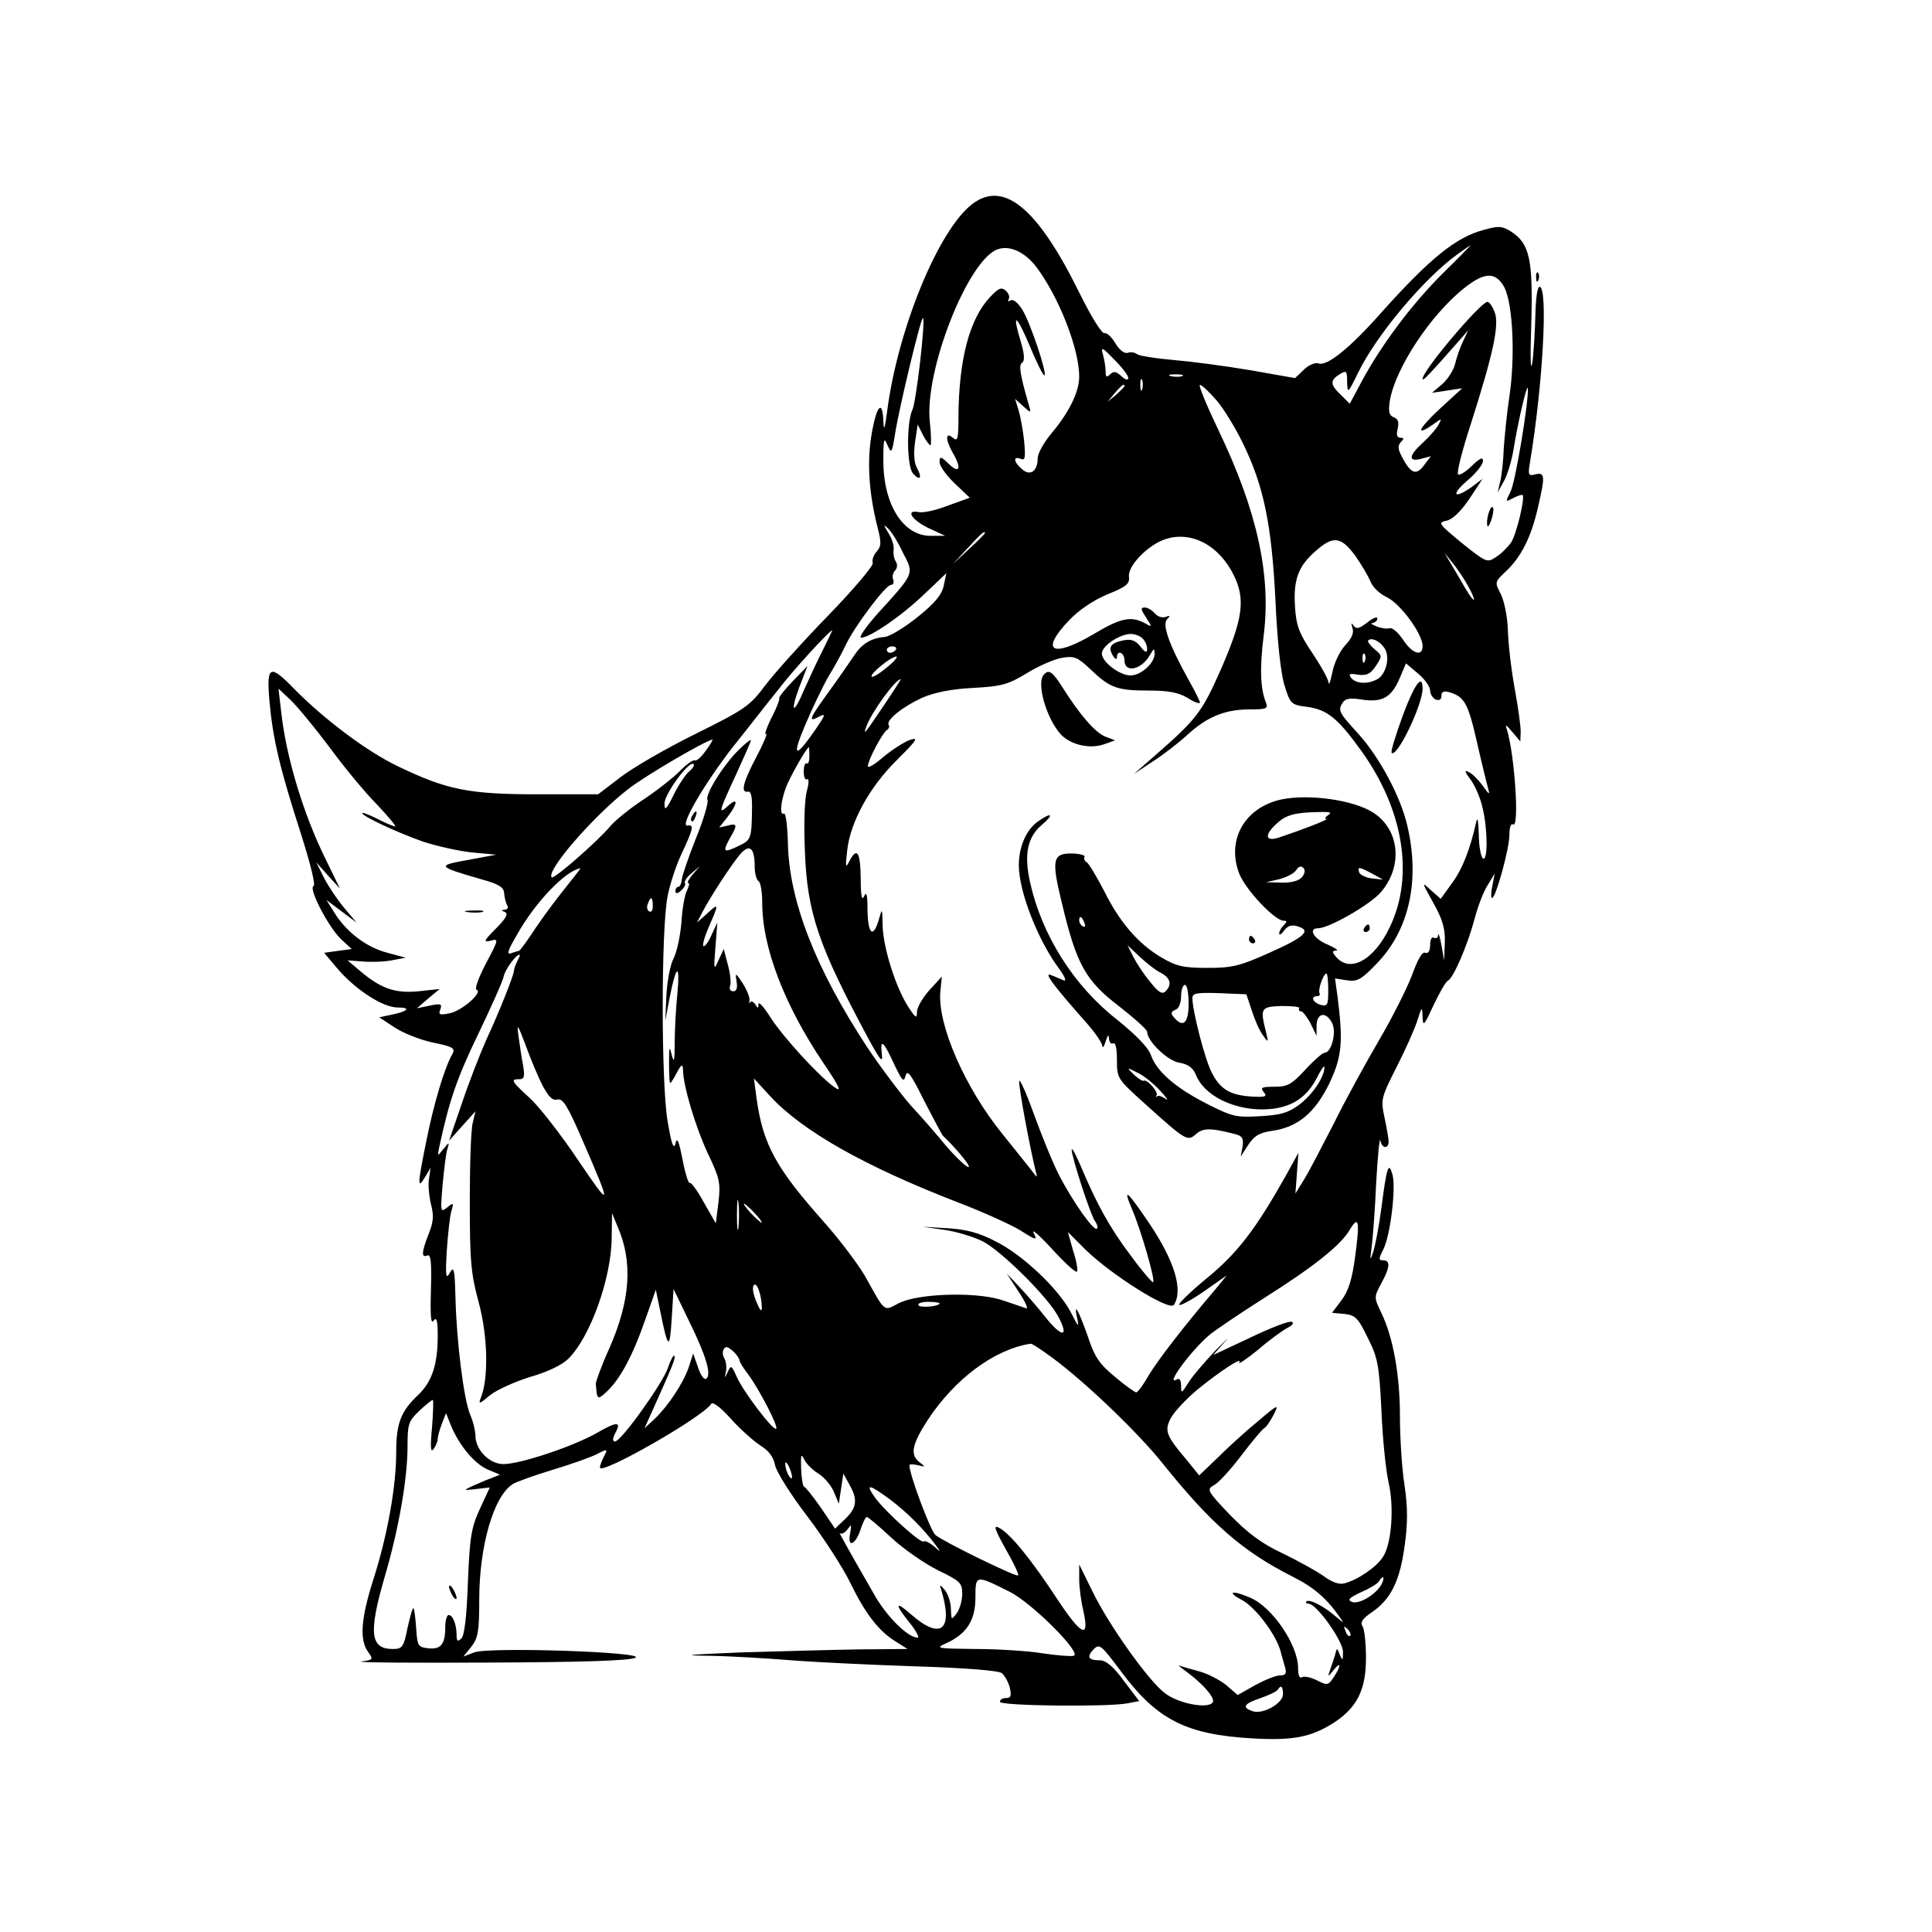 <?xml version="1.0" standalone="no"?>
<!DOCTYPE svg PUBLIC "-//W3C//DTD SVG 20010904//EN"
 "http://www.w3.org/TR/2001/REC-SVG-20010904/DTD/svg10.dtd">
<svg version="1.0" xmlns="http://www.w3.org/2000/svg"
 width="512pt" height="512pt" viewBox="0 0 512 512"
 preserveAspectRatio="xMidYMid meet">
<g transform="translate(0,512) scale(0.1,-0.1)"
fill="#000000" stroke="none">
<path d="M2575 4578 c-89 -70 -196 -331 -224 -548 -6 -46 -9 -54 -10 -27 -2
60 -18 43 -31 -33 -13 -74 -7 -158 15 -245 11 -43 11 -52 -2 -67 -8 -9 -13
-23 -10 -30 2 -7 -50 -69 -117 -138 -67 -69 -142 -152 -167 -185 -42 -56 -53
-64 -186 -130 -77 -38 -167 -90 -199 -115 l-59 -45 -160 0 c-183 0 -241 12
-370 74 -82 39 -195 124 -275 205 -65 67 -74 63 -66 -31 9 -101 27 -177 82
-348 26 -81 41 -141 35 -143 -15 -5 41 -112 74 -142 l27 -25 -37 -5 -36 -5 37
-44 c48 -55 119 -101 158 -101 36 0 28 -10 -16 -19 l-33 -7 41 -27 c23 -15 68
-33 102 -40 53 -11 59 -15 51 -30 -21 -36 -50 -134 -69 -230 -24 -118 -24
-130 -4 -97 l15 25 -4 -28 c-3 -16 0 -46 5 -68 8 -30 7 -47 -6 -79 -19 -49
-20 -64 -3 -57 9 3 11 -18 9 -92 -2 -68 0 -92 7 -81 8 11 11 1 11 -40 0 -76
-15 -121 -51 -156 -47 -44 -59 -76 -59 -152 0 -91 -23 -220 -60 -336 -33 -103
-38 -161 -15 -193 15 -21 14 -22 -17 -26 -18 -3 134 -4 337 -3 246 1 376 5
389 13 28 15 -388 29 -427 14 l-29 -11 21 26 c18 23 21 41 21 123 0 144 38
276 89 308 9 6 57 23 106 38 50 15 103 34 118 42 27 14 28 13 18 -6 -6 -11
-11 -24 -11 -30 0 -22 274 134 295 169 4 6 26 -11 51 -39 25 -28 60 -59 78
-71 23 -14 36 -31 40 -53 4 -18 42 -79 86 -136 43 -57 95 -137 114 -177 40
-82 76 -128 121 -155 l30 -19 -125 -1 c-69 -1 -210 -5 -315 -8 -145 -6 -165
-8 -85 -9 58 -1 156 -7 218 -12 63 -5 210 -12 328 -16 129 -4 220 -11 229 -18
7 -6 17 -23 21 -38 5 -22 3 -28 -10 -28 -9 0 -16 -4 -16 -10 0 -11 286 -14
338 -4 l31 6 -41 54 c-27 37 -47 54 -63 54 -31 0 -36 9 -17 29 16 16 20 12 74
-60 94 -126 171 -166 348 -176 107 -6 155 3 217 43 60 40 83 87 83 170 0 38
-4 76 -9 84 -7 10 -1 20 24 37 50 34 74 81 87 173 9 64 9 102 0 165 -7 44 -12
126 -12 181 0 110 -18 210 -49 274 -20 42 -20 42 -1 78 24 43 25 62 6 62 -13
0 -13 4 0 29 19 38 34 164 24 199 -10 35 -15 20 -29 -88 -6 -47 -16 -98 -21
-115 -9 -28 -10 -27 -5 10 3 22 9 99 12 170 4 72 9 122 11 113 4 -22 22 -24
22 -3 0 7 -5 36 -11 64 -10 47 -9 52 32 133 23 45 48 101 55 123 12 38 13 39
14 10 1 -27 4 -23 29 31 16 34 33 63 38 65 14 6 51 91 70 161 9 35 25 77 36
93 l18 30 -6 -32 c-4 -18 -4 -33 -1 -33 10 0 46 131 46 167 0 20 4 32 10 28
17 -10 4 183 -16 250 -6 17 -4 16 14 -5 l21 -25 1 26 c0 15 -7 66 -16 115 -9
49 -17 118 -18 154 -1 36 -10 79 -19 96 -16 31 -16 32 14 60 40 38 66 89 84
166 20 86 20 97 -6 91 -18 -5 -20 -2 -15 28 35 209 49 469 26 469 -6 0 -10
-31 -11 -72 -1 -40 -4 -98 -8 -128 -5 -31 -6 13 -3 100 5 172 -4 214 -53 246
-24 15 -33 16 -72 5 -74 -19 -144 -76 -272 -219 -83 -94 -145 -144 -167 -135
-8 3 -26 -4 -39 -17 l-23 -22 -119 21 c-65 11 -156 23 -203 27 -47 4 -90 11
-96 15 -6 5 -18 7 -25 4 -9 -3 -22 7 -33 25 -10 17 -23 29 -29 27 -7 -2 -36
45 -67 108 -111 225 -201 299 -285 233z m171 -165 c59 -78 114 -216 114 -291
0 -40 -26 -94 -74 -151 -20 -24 -36 -53 -36 -65 0 -35 -20 -49 -42 -29 -22 19
-24 35 -3 27 12 -5 13 3 9 48 -3 29 -10 66 -15 82 l-9 29 21 -19 c21 -19 22
-19 16 1 -24 83 -28 108 -18 114 7 5 6 23 -4 56 -24 80 -12 73 25 -14 18 -44
36 -79 38 -76 7 7 -37 138 -58 173 -12 20 -25 30 -32 26 -6 -4 -8 -3 -5 3 4 6
0 16 -8 23 -12 10 -19 6 -41 -17 -55 -58 -83 -166 -84 -317 0 -60 -2 -67 -15
-56 -20 17 -20 -5 0 -40 24 -41 18 -57 -10 -30 -22 21 -25 22 -25 5 0 -10 18
-35 40 -56 l40 -38 -58 -21 c-31 -12 -66 -20 -78 -17 -37 7 -16 -23 30 -44
l41 -19 -39 0 c-74 0 -127 86 -125 206 0 52 2 56 11 34 10 -23 12 -21 20 30
11 70 69 312 74 307 7 -7 -18 -222 -28 -243 -16 -34 -15 -148 1 -168 19 -22
26 -13 11 14 -8 14 -9 39 -5 69 l7 46 14 -28 c8 -15 17 -27 20 -27 2 0 2 28
-2 63 -14 136 101 427 179 456 32 12 72 -6 103 -46z m1075 -20 c-81 -81 -161
-188 -213 -285 l-31 -58 -23 23 c-29 27 -30 39 -4 55 18 11 20 10 20 -20 1
-32 2 -31 29 24 49 101 177 253 266 316 17 12 31 22 32 22 1 0 -33 -35 -76
-77z m166 -35 c22 -44 29 -182 13 -289 -7 -46 -13 -109 -15 -139 -1 -30 -5
-68 -9 -85 l-7 -30 16 29 c9 15 21 54 26 85 12 75 37 180 38 161 2 -37 -33
-248 -46 -273 -14 -28 -14 -28 7 -17 12 6 23 10 25 8 7 -7 -16 -103 -30 -125
-8 -12 -26 -30 -40 -39 -24 -16 -26 -15 -91 37 -62 51 -64 54 -41 59 16 3 38
24 61 58 l35 53 -28 -21 c-48 -34 -57 -22 -13 16 23 19 42 43 42 52 0 12 -8 8
-30 -13 -16 -16 -33 -26 -36 -22 -4 4 11 64 34 134 59 185 76 262 63 296 -6
15 -14 27 -19 27 -18 0 -172 -182 -172 -204 0 -8 20 14 102 107 l19 22 -14
-30 c-8 -16 -17 -43 -21 -60 -4 -16 -19 -40 -34 -53 l-27 -23 40 6 40 6 -60
-55 c-57 -53 -66 -75 -16 -40 22 16 23 16 13 -2 -6 -11 -24 -31 -41 -47 -38
-34 -40 -52 -5 -43 l26 7 -19 -25 c-20 -27 -35 -21 -58 24 -11 20 -11 30 -2
39 8 8 8 11 -2 11 -9 0 -11 8 -7 24 4 17 1 26 -10 30 -13 5 -15 15 -11 43 14
86 108 229 198 300 54 43 83 43 106 1z m-997 -239 c0 -8 -7 -6 -18 4 -14 13
-21 14 -30 5 -9 -9 -12 -8 -12 8 0 10 -3 30 -7 44 -6 22 -3 21 30 -13 20 -20
37 -42 37 -48z m143 4 c-7 -2 -21 -2 -30 0 -10 3 -4 5 12 5 17 0 24 -2 18 -5z
m-106 -35 c-3 -7 -5 -2 -5 12 0 14 2 19 5 13 2 -7 2 -19 0 -25z m-47 9 c0 -2
-10 -12 -22 -23 l-23 -19 19 23 c18 21 26 27 26 19z m244 -38 c19 -22 50 -73
69 -112 56 -114 77 -217 87 -417 5 -110 14 -194 24 -226 15 -49 18 -52 58 -57
55 -7 83 -30 145 -116 112 -155 141 -331 77 -466 -42 -90 -107 -125 -144 -80
-10 12 -10 15 1 16 8 0 -3 7 -23 16 -37 15 -52 43 -25 43 29 0 137 62 166 95
59 68 51 165 -19 211 -52 34 -172 51 -246 35 -96 -22 -144 -107 -110 -196 17
-43 94 -125 118 -125 9 0 9 -3 0 -12 -7 -7 -12 -16 -12 -22 0 -5 6 -2 13 8 10
13 20 16 36 11 37 -11 19 -28 -75 -70 -78 -35 -98 -40 -164 -40 -63 0 -82 4
-121 27 -62 36 -112 94 -153 177 -20 38 -40 72 -46 76 -6 3 -8 10 -6 14 3 4
-10 8 -28 9 -57 2 -61 -13 -31 -135 38 -159 62 -202 151 -270 41 -32 74 -62
74 -67 0 -25 53 -76 84 -82 25 -4 38 -14 46 -34 21 -52 96 -90 174 -90 70 0
115 26 144 80 12 24 22 39 22 32 0 -26 -31 -72 -66 -99 -30 -22 -49 -28 -105
-31 -63 -4 -74 -1 -141 33 -84 43 -133 86 -148 129 -7 20 -39 53 -90 94 -115
90 -199 224 -230 363 -17 75 -7 121 31 153 33 28 27 35 -9 10 -32 -22 -52 -67
-52 -117 0 -70 51 -200 108 -276 14 -19 19 -32 11 -29 -8 3 -23 10 -34 14 -20
8 5 -26 98 -131 20 -23 37 -48 38 -56 1 -8 5 -3 9 11 6 18 8 20 9 7 1 -10 6
-15 11 -12 6 4 10 -13 10 -44 0 -49 1 -50 74 -116 109 -98 113 -101 136 -80
18 16 40 16 101 0 21 -5 25 -11 22 -33 l-5 -27 20 31 c16 24 29 32 62 37 68 9
114 47 152 124 34 71 38 110 23 229 l-7 51 32 -5 c27 -4 38 2 79 45 86 89 115
221 80 367 -18 76 -73 179 -129 241 -53 58 -55 62 -41 84 7 10 20 12 50 7 54
-8 78 5 100 56 l17 40 32 -27 c18 -15 32 -35 32 -45 0 -10 7 -20 15 -24 9 -3
15 0 15 10 0 11 6 14 23 9 38 -12 48 -29 72 -136 13 -57 27 -113 30 -124 4
-12 -1 -8 -13 9 -11 16 -28 34 -38 39 -14 8 -14 4 4 -20 12 -17 26 -50 31 -74
14 -58 14 -142 1 -134 -5 3 -11 32 -11 63 -1 31 -3 48 -6 37 -17 -76 -37 -127
-64 -164 l-31 -43 -26 23 c-25 23 -25 23 6 -33 25 -44 32 -69 31 -105 l-2 -48
-7 40 c-4 22 -8 34 -9 27 0 -7 -5 -10 -11 -7 -6 3 -10 -5 -10 -19 0 -16 -5
-24 -13 -21 -8 4 -20 -18 -35 -59 -13 -35 -52 -112 -87 -172 -35 -60 -89 -158
-119 -219 -31 -60 -66 -128 -79 -149 l-24 -39 4 54 4 54 -33 -60 c-80 -142
-127 -204 -208 -271 -44 -36 -78 -69 -75 -72 3 -3 33 13 66 36 l60 42 -31 -38
c-82 -96 -152 -187 -176 -227 -14 -25 -29 -45 -33 -45 -3 0 -29 18 -56 41 -41
34 -54 52 -72 107 -25 71 -39 95 -28 47 5 -24 2 -21 -16 15 -32 63 -128 154
-200 190 -44 23 -78 32 -127 35 l-67 4 56 -8 c31 -4 77 -18 102 -30 49 -24
176 -150 202 -201 28 -53 11 -56 -31 -5 -21 27 -54 65 -72 84 l-34 36 32 -49
c18 -27 26 -46 19 -43 -8 3 -38 13 -68 23 -71 21 -220 16 -270 -10 -40 -21
-34 -26 -89 73 -19 32 -67 96 -108 142 -128 144 -162 206 -179 328 l-7 53 43
-47 c86 -93 251 -186 499 -282 63 -24 136 -57 163 -73 44 -28 47 -28 36 -7 -6
12 16 -7 49 -43 33 -36 62 -63 66 -60 3 3 -1 28 -10 55 l-14 50 47 -47 c70
-68 223 -164 234 -146 25 39 2 116 -66 217 -59 87 -71 97 -44 34 23 -54 61
-185 55 -191 -2 -2 -29 29 -59 70 -56 74 -91 138 -133 238 -13 30 -23 50 -24
43 0 -19 51 -177 63 -191 5 -7 7 -15 4 -18 -8 -8 -63 70 -100 141 -17 33 -47
107 -68 165 -21 58 -38 95 -38 84 -1 -19 29 -179 44 -239 5 -18 4 -17 -11 3
-10 13 -44 55 -76 95 -101 124 -174 292 -166 379 l4 40 -33 -36 c-18 -20 -33
-46 -33 -58 0 -19 -4 -16 -25 17 -33 53 -65 156 -66 214 -1 45 -1 46 -10 14
-15 -51 -29 -39 -30 25 0 41 -3 51 -9 37 -6 -14 -9 1 -9 48 -1 70 -10 83 -30
45 -10 -20 -11 -16 -6 27 8 76 59 169 132 241 53 53 59 61 34 53 -16 -6 -47
-26 -70 -45 -23 -20 -41 -31 -41 -24 0 15 38 87 50 95 6 4 8 10 5 14 -7 13 37
48 89 72 33 14 77 23 135 26 76 4 93 9 144 40 31 19 73 37 93 40 31 5 40 1 72
-29 53 -51 72 -58 154 -58 55 0 81 -5 106 -20 17 -11 32 -16 32 -12 0 4 -14
32 -31 62 -50 90 -70 145 -56 159 9 9 8 11 -4 6 -9 -3 -22 1 -29 10 -7 8 -19
15 -26 15 -12 0 -11 -5 3 -26 17 -27 17 -27 -4 -15 -36 19 -64 13 -134 -29
-110 -65 -145 -47 -66 36 27 28 64 53 102 69 50 20 59 28 57 46 -5 28 50 85
96 100 69 23 143 -16 182 -96 31 -64 24 -115 -35 -250 -50 -113 -64 -131 -175
-228 l-55 -48 50 33 c28 18 68 49 91 70 52 48 100 68 165 68 45 0 50 2 44 18
-15 36 -17 91 -6 179 20 160 -18 330 -119 541 -32 67 -55 122 -50 122 5 0 24
-18 44 -41z m-831 -404 c30 -57 31 -53 -68 -162 -31 -35 -50 -63 -43 -63 23 0
108 58 168 116 l58 55 -7 -33 c-5 -24 -23 -46 -69 -83 -35 -28 -74 -52 -88
-53 -36 -3 -61 -19 -81 -50 -10 -15 -39 -57 -65 -93 -54 -74 -58 -85 -27 -68
18 9 17 5 -9 -33 -55 -80 -65 -76 -28 11 19 45 47 103 62 129 16 26 36 63 45
82 22 48 106 160 120 160 6 0 9 6 6 14 -3 7 -1 18 5 24 6 6 7 16 2 24 -5 7 -7
21 -6 31 2 10 -4 30 -14 45 -13 21 -13 24 -1 12 9 -8 27 -37 40 -65z m217 52
c0 -2 -19 -21 -42 -42 l-43 -40 40 43 c36 39 45 47 45 39z m981 -59 c17 -24
35 -55 41 -69 5 -14 24 -33 44 -42 36 -18 94 -97 94 -129 0 -30 -28 -20 -52
17 -13 19 -29 33 -35 30 -7 -2 -23 0 -35 5 -13 5 -17 9 -10 9 6 1 12 6 12 12
0 6 -12 1 -27 -11 -21 -16 -28 -18 -36 -8 -6 9 -7 7 -3 -6 5 -13 -2 -28 -19
-46 -14 -15 -29 -46 -34 -71 -5 -24 -9 -37 -10 -28 -1 9 -20 44 -43 78 -35 52
-43 73 -46 122 -5 71 8 109 55 149 46 41 67 38 104 -12z m299 -80 c26 -47 19
-51 -8 -5 -11 19 -27 47 -37 63 l-17 29 20 -25 c12 -14 31 -42 42 -62z m-1709
-170 c-15 -29 -37 -77 -50 -106 -29 -69 -38 -61 -12 9 l21 54 -39 -40 c-21
-22 -37 -42 -36 -45 2 -3 -7 -27 -21 -53 -13 -27 -19 -45 -14 -42 5 3 -6 -24
-25 -60 -36 -68 -43 -97 -23 -93 8 2 11 -12 11 -39 -1 -88 -2 -89 -38 -106
-38 -18 -41 -15 -20 23 20 34 19 39 -7 32 l-22 -5 22 28 c27 35 29 54 2 30
-27 -25 -26 -18 20 81 22 48 40 89 40 92 0 3 -14 -7 -30 -23 -41 -39 -93 -122
-85 -135 3 -5 -10 -51 -30 -100 -20 -50 -37 -100 -38 -110 -1 -11 -5 -20 -9
-20 -4 0 -8 -5 -8 -11 0 -8 5 -8 15 1 8 7 13 16 10 20 -2 4 5 16 18 26 l22 19
-19 -22 c-11 -13 -16 -23 -12 -23 4 0 2 -8 -3 -19 -6 -10 -13 -48 -15 -84 -3
-36 -12 -80 -21 -97 -9 -17 -17 -61 -19 -98 l-3 -67 12 63 c17 87 28 91 20 7
-4 -38 -7 -97 -7 -130 0 -47 -2 -54 -8 -30 -6 25 -7 21 -7 -22 0 -29 1 -53 3
-53 2 0 10 12 18 28 12 22 15 23 16 8 0 -43 34 -155 66 -223 31 -65 34 -78 28
-129 l-7 -56 -32 56 c-17 31 -34 54 -37 51 -3 -3 -12 24 -19 61 -10 52 -15 62
-19 43 -5 -17 -11 1 -21 61 -17 103 -17 505 0 594 6 32 23 84 38 115 30 64 33
77 15 73 -23 -4 44 110 119 207 41 51 95 121 122 154 37 49 136 157 143 157 0
0 -11 -24 -25 -52z m847 30 c7 -7 12 -19 12 -27 0 -12 -5 -11 -18 6 -13 16
-24 20 -45 16 -34 -7 -41 -18 -28 -40 6 -10 11 -12 11 -5 0 21 20 13 20 -8 0
-35 46 -25 68 15 10 17 11 18 12 3 0 -25 -36 -58 -64 -58 -29 0 -76 36 -76 58
0 20 46 51 76 52 11 0 25 -5 32 -12z m643 -29 c13 -24 1 -67 -21 -79 -26 -14
-56 -12 -69 3 -8 11 -5 13 18 9 23 -3 33 2 47 23 18 27 17 28 -4 45 -11 10
-19 20 -16 23 10 9 34 -4 45 -24z m-1297 -1 c-3 -4 -9 -8 -15 -8 -5 0 -9 4 -9
8 0 5 7 9 15 9 8 0 12 -4 9 -9z m1243 -30 c-3 -8 -6 -5 -6 6 -1 11 2 17 5 13
3 -3 4 -12 1 -19z m-1267 -17 c-19 -16 -37 -27 -40 -24 -6 6 51 53 65 53 6 0
-6 -14 -25 -29z m-6 -98 c-54 -80 -57 -84 -48 -58 14 38 77 125 91 125 1 0
-18 -30 -43 -67z m-1471 -113 c38 -52 95 -121 126 -152 30 -32 52 -58 48 -58
-4 0 -26 9 -47 20 -22 11 -40 18 -40 15 0 -8 92 -51 160 -75 36 -12 94 -25
130 -29 l65 -6 -75 -14 c-84 -15 -82 -17 35 -51 47 -13 60 -21 61 -37 1 -11 4
-25 8 -32 4 -6 1 -11 -6 -12 -10 0 -10 -2 0 -6 10 -4 3 -17 -24 -44 -32 -32
-34 -37 -14 -32 22 6 22 4 -12 -60 -19 -36 -31 -68 -25 -70 18 -6 -38 -55 -70
-62 -28 -6 -32 -4 -26 10 5 15 1 16 -28 10 l-34 -7 30 26 30 25 -56 -6 c-62
-6 -100 7 -156 55 l-32 27 40 -3 c22 -2 56 -1 77 3 l37 7 -48 13 c-55 14 -108
54 -140 105 l-22 35 40 -30 40 -30 -32 38 c-18 21 -42 57 -54 80 l-21 42 31
-35 32 -35 -39 80 c-59 120 -104 270 -117 390 l-7 60 32 -30 c17 -16 64 -73
103 -125z m997 -10 c-12 -17 -25 -28 -29 -25 -4 2 -21 -10 -37 -26 -16 -17
-59 -51 -96 -76 -37 -24 -78 -57 -91 -73 -35 -41 -149 -141 -155 -135 -16 16
110 162 203 234 46 36 206 129 223 131 2 0 -6 -14 -18 -30z m275 -14 c0 -13
-3 -22 -7 -19 -5 2 -8 -8 -8 -22 0 -14 4 -24 9 -20 5 3 5 -11 -1 -32 -6 -22
-8 -90 -5 -158 6 -164 36 -251 167 -495 33 -61 40 -69 37 -43 -5 42 4 35 33
-28 21 -44 25 -48 30 -30 4 18 14 5 49 -66 25 -48 47 -90 50 -93 37 -35 82
-90 65 -82 -11 6 -38 33 -60 59 -21 26 -62 73 -90 103 -27 31 -80 101 -116
155 -137 209 -207 388 -210 541 -1 46 -6 80 -10 78 -12 -7 -10 28 4 67 9 26
56 109 62 109 0 0 1 -11 1 -24z m-317 -39 c-9 -6 -28 -34 -42 -62 -20 -41 -25
-45 -25 -25 -1 25 66 116 77 105 3 -3 -2 -11 -10 -18z m1692 -117 c-8 -5 -10
-10 -5 -10 9 -1 -64 -29 -127 -50 -35 -11 -38 7 -5 37 24 23 48 30 112 31 29
1 36 -1 25 -8z m-1520 -137 c0 -17 5 -35 10 -38 6 -3 10 -30 10 -58 0 -118 59
-271 162 -424 44 -65 50 -79 29 -64 -42 30 -137 134 -170 186 -17 27 -31 42
-31 34 0 -12 -2 -12 -9 0 -5 7 -11 9 -13 5 -3 -5 -3 -3 -2 4 2 7 -6 27 -17 45
-20 30 -21 31 -17 6 3 -17 0 -26 -9 -26 -8 0 -11 7 -8 15 3 8 0 33 -6 55 l-11
42 -14 -30 c-12 -28 -13 -26 -8 35 l5 65 -16 -34 c-8 -19 -18 -31 -21 -28 -3
3 4 27 15 52 27 61 26 63 -5 34 l-27 -24 13 25 c23 45 82 134 103 158 24 26
37 15 37 -35z m1450 -28 c-8 -9 -28 -15 -54 -14 l-41 1 35 8 c19 5 39 15 45
24 6 10 13 12 19 6 6 -6 4 -15 -4 -25z m-1947 -22 c-22 -27 -59 -76 -82 -110
-23 -35 -43 -63 -46 -63 -2 0 -11 -3 -20 -6 -13 -5 -10 6 14 47 49 88 129 171
169 178 2 1 -14 -20 -35 -46z m2133 32 l29 -16 -29 3 c-16 2 -31 9 -34 16 -5
16 0 15 34 -3z m-1906 -86 c0 -11 -4 -18 -10 -14 -5 3 -7 12 -3 20 7 21 13 19
13 -6z m1144 -45 c3 -8 2 -12 -4 -9 -6 3 -10 10 -10 16 0 14 7 11 14 -7z m204
-133 c24 -13 28 -31 11 -48 -9 -9 -19 -3 -41 25 -17 20 -37 51 -45 67 l-15 30
33 -31 c19 -18 44 -37 57 -43z m-1707 32 c-5 -10 -9 -21 -9 -26 -1 -13 -39
-109 -73 -182 -17 -38 -47 -115 -65 -169 l-34 -99 35 39 35 39 -7 -30 c-5 -16
-8 -111 -8 -210 0 -157 3 -191 24 -268 24 -89 26 -201 5 -252 -7 -17 -3 -16
24 7 17 14 65 36 107 49 46 13 85 32 101 48 58 57 114 213 115 320 l1 66 14
-34 c42 -95 35 -197 -22 -326 -20 -44 -35 -86 -35 -92 3 -43 4 -44 29 -21 36
34 69 96 101 188 l29 82 12 -58 c20 -100 25 -103 30 -20 l5 80 41 -85 c45 -91
61 -144 45 -153 -5 -3 -15 10 -21 30 l-13 37 -12 -37 c-15 -43 -55 -103 -91
-137 l-26 -24 27 60 c49 109 56 127 52 132 -3 2 -10 -12 -17 -32 -13 -40 -124
-195 -140 -195 -7 0 -7 7 0 21 18 33 6 33 -51 0 -65 -36 -201 -81 -245 -81
-37 0 -74 38 -74 75 0 12 -6 38 -14 56 -17 41 -36 192 -39 311 -2 75 -4 84
-15 65 -10 -19 -12 -10 -8 58 3 44 8 91 12 105 7 23 6 24 -11 10 -18 -14 -18
-12 -12 61 4 42 9 85 13 95 5 18 5 18 -11 -1 -16 -20 -16 -20 -11 5 27 125 47
183 103 299 35 73 66 142 68 154 4 18 32 57 42 57 2 0 -1 -8 -6 -17z m2149
-77 c0 -39 -2 -44 -20 -39 -21 6 -28 23 -9 23 5 0 8 3 6 8 -5 8 10 52 18 52 3
0 5 -20 5 -44z m-370 -36 c0 -52 -15 -65 -39 -36 -9 10 -8 15 4 20 9 3 15 18
15 36 0 16 5 30 10 30 6 0 10 -22 10 -50z m168 -20 c8 -25 21 -54 30 -65 13
-19 14 -18 7 10 -16 64 -14 67 42 69 28 0 49 -2 46 -6 -2 -5 0 -8 5 -8 4 0 16
-15 25 -32 l16 -33 0 28 c1 34 27 37 42 4 11 -25 -3 -77 -21 -77 -5 0 -28 -20
-51 -45 -36 -39 -47 -45 -81 -45 -34 0 -39 -2 -29 -14 10 -12 5 -14 -32 -12
-58 4 -83 19 -106 64 -18 35 -51 163 -51 197 0 13 11 15 72 13 l71 -3 15 -45z
m-1880 -197 c16 -30 26 -40 39 -37 15 4 28 -18 69 -113 76 -175 75 -179 -15
-46 -45 67 -102 140 -126 162 -50 46 -53 51 -29 51 14 0 15 7 10 38 -4 20 -9
55 -12 77 -5 35 -2 31 19 -25 13 -36 33 -84 45 -107z m1637 -14 c17 -18 23
-28 14 -21 -9 6 -19 10 -22 7 -4 -3 -5 -2 -2 2 6 8 -25 44 -34 39 -3 -2 -15 6
-26 16 -20 20 -20 20 10 5 17 -8 44 -30 60 -48z m-1118 -361 c-2 -18 -4 -4 -4
32 0 36 2 50 4 33 2 -18 2 -48 0 -65z m43 37 c13 -14 21 -25 18 -25 -2 0 -15
11 -28 25 -13 14 -21 25 -18 25 2 0 15 -11 28 -25z m1591 -117 c-8 -60 -18
-90 -36 -114 l-25 -33 32 -3 c29 -3 37 -10 62 -62 27 -53 31 -72 37 -195 3
-75 12 -160 19 -190 15 -66 8 -162 -15 -197 -17 -27 -67 -61 -102 -70 -14 -4
-33 3 -55 19 -18 13 -67 40 -108 60 -56 26 -92 53 -140 102 -61 64 -63 68 -43
79 12 6 44 41 72 78 28 37 55 69 61 73 6 3 17 20 26 37 14 28 11 27 -43 -19
-32 -26 -80 -70 -106 -96 l-49 -47 -34 42 c-55 65 -59 77 -40 112 10 17 41 50
70 74 59 48 121 89 110 71 -3 -6 19 9 50 34 30 26 66 52 78 58 14 7 18 14 11
16 -7 3 -56 -16 -110 -42 l-98 -46 30 34 c17 18 6 8 -24 -22 -29 -31 -62 -69
-72 -86 -18 -28 -19 -29 -19 -7 0 13 -4 20 -10 17 -36 -22 36 76 86 118 16 13
81 57 144 97 133 84 203 140 227 181 24 40 27 23 14 -73z m-1572 -133 c0 -13
-5 -8 -14 14 -8 18 -12 38 -8 44 8 13 21 -23 22 -58z m471 11 c0 -8 -51 -13
-56 -5 -3 5 9 9 25 9 17 0 31 -2 31 -4z m300 -145 c90 -67 227 -199 291 -279
129 -161 212 -233 344 -300 56 -28 90 -57 125 -107 13 -19 13 -18 -10 1 -32
28 -70 47 -78 40 -3 -3 0 -6 6 -6 21 0 92 -100 91 -128 0 -23 -1 -24 -8 -8 -8
20 -8 20 -13 0 -3 -10 -9 -28 -13 -39 -7 -20 -6 -20 9 -1 20 25 21 12 1 -18
-15 -23 -18 -23 -45 -9 -17 8 -34 12 -40 8 -6 -4 -10 6 -10 25 0 61 -69 162
-127 186 -48 21 -64 16 -22 -6 36 -19 91 -92 103 -137 3 -13 9 -32 12 -43 4
-15 1 -20 -14 -20 -11 0 -40 -12 -66 -26 l-46 -26 -30 26 c-17 14 -50 31 -73
37 -23 6 -46 13 -52 15 -5 3 1 -3 15 -13 46 -33 81 -73 74 -84 -11 -19 -91 -4
-127 24 -44 33 -151 184 -193 272 l-34 69 0 -39 c0 -22 5 -60 11 -84 17 -76
-5 -66 -69 31 -69 105 -124 173 -154 189 -16 9 -13 -2 17 -56 21 -36 36 -68
33 -70 -5 -5 -197 89 -219 107 -13 11 -69 160 -69 185 0 3 10 3 23 0 20 -5 20
-5 5 7 -27 20 -22 47 20 112 72 110 177 188 273 203 4 1 30 -17 59 -38z m-844
15 c8 -8 14 -18 14 -22 0 -4 11 -21 24 -38 28 -38 79 -136 73 -142 -7 -8 -87
98 -104 136 -14 32 -16 33 -24 15 -9 -19 -9 -19 -5 1 2 12 0 28 -5 35 -7 12
-3 29 7 29 3 0 12 -6 20 -14z m-801 -198 c-5 -53 -4 -69 4 -58 6 8 11 20 11
27 0 6 5 24 11 40 l11 28 14 -35 c22 -52 63 -101 98 -115 l31 -13 -25 -10
c-14 -5 -36 -15 -50 -21 -23 -11 -22 -11 12 -7 l36 4 -26 -56 c-23 -50 -27
-74 -32 -194 -3 -90 -9 -141 -17 -150 -10 -9 -13 -8 -13 9 0 28 -10 53 -21 53
-5 0 -9 -15 -9 -32 0 -46 -12 -60 -46 -56 -26 3 -28 6 -31 52 -2 28 -5 52 -7
54 -3 2 -9 -22 -16 -52 -10 -51 -14 -56 -39 -56 -60 0 -65 42 -21 193 37 126
60 259 60 344 0 60 3 67 31 94 17 16 33 29 36 29 2 0 1 -33 -2 -72z m1022
-122 c17 -10 36 -33 43 -50 l13 -31 6 40 6 40 18 -33 c21 -38 17 -60 -17 -91
l-23 -22 -38 56 c-21 30 -41 55 -44 55 -3 0 -7 21 -8 48 -1 34 0 41 7 27 4
-11 21 -29 37 -39z m-68 -11 c0 -5 -4 -3 -9 5 -5 8 -9 22 -9 30 0 16 17 -16
18 -35z m260 -59 c44 -33 89 -78 121 -121 14 -19 14 -20 -6 -2 -11 9 -23 15
-26 12 -7 -7 -102 79 -129 116 -27 38 -17 37 40 -5z m2 -100 c32 -30 88 -69
124 -87 60 -29 65 -34 65 -63 0 -18 -7 -41 -15 -52 -14 -18 -14 -17 -15 12 0
16 -7 39 -16 50 -12 15 -15 16 -10 2 33 -108 0 -136 -80 -66 -42 37 -44 28 -3
-23 17 -21 26 -39 21 -39 -25 0 -78 52 -111 107 -76 132 -101 177 -95 170 4
-4 13 1 20 10 11 15 11 14 7 -10 -8 -39 13 -33 27 8 6 19 14 35 17 35 3 0 32
-24 64 -54z m314 -144 c59 -29 195 -165 170 -170 -8 -2 -46 1 -85 7 -38 6
-117 11 -177 11 -98 1 -105 2 -78 14 56 25 80 61 80 122 0 61 0 61 90 16z
m986 19 c-15 -27 -60 -54 -79 -46 -12 5 -6 11 24 25 23 10 45 23 48 29 12 19
17 12 7 -8z m-83 -136 c-3 -3 -9 2 -12 12 -6 14 -5 15 5 6 7 -7 10 -15 7 -18z
m-178 -155 c0 -24 -53 -54 -80 -45 -30 10 -24 20 21 35 22 8 42 17 45 22 9 14
14 9 14 -12z"/>
<path d="M3947 3766 c-4 -10 -7 -25 -6 -34 0 -11 4 -9 10 7 5 13 8 29 6 35 -2
5 -6 2 -10 -8z"/>
<path d="M2767 3333 c-22 -21 6 -118 45 -160 26 -27 77 -39 115 -25 l28 10
-26 10 c-27 11 -67 57 -113 130 -26 41 -36 49 -49 35z"/>
<path d="M3718 3225 c-19 -52 -33 -97 -30 -100 14 -14 82 127 82 170 0 41 -21
13 -52 -70z"/>
<path d="M3615 2660 c-3 -5 -1 -10 4 -10 6 0 11 5 11 10 0 6 -2 10 -4 10 -3 0
-8 -4 -11 -10z"/>
<path d="M3310 2630 c0 -5 5 -10 11 -10 5 0 7 5 4 10 -3 6 -8 10 -11 10 -2 0
-4 -4 -4 -10z"/>
<path d="M1835 2959 c-4 -6 -5 -12 -2 -15 2 -3 7 2 10 11 7 17 1 20 -8 4z"/>
<path d="M1238 2703 c12 -2 30 -2 40 0 9 3 -1 5 -23 4 -22 0 -30 -2 -17 -4z"/>
<path d="M1190 915 c0 -5 5 -17 10 -25 5 -8 10 -10 10 -5 0 6 -5 17 -10 25 -5
8 -10 11 -10 5z"/>
<path d="M4071 4384 c0 -11 3 -14 6 -6 3 7 2 16 -1 19 -3 4 -6 -2 -5 -13z"/>
</g>
</svg>